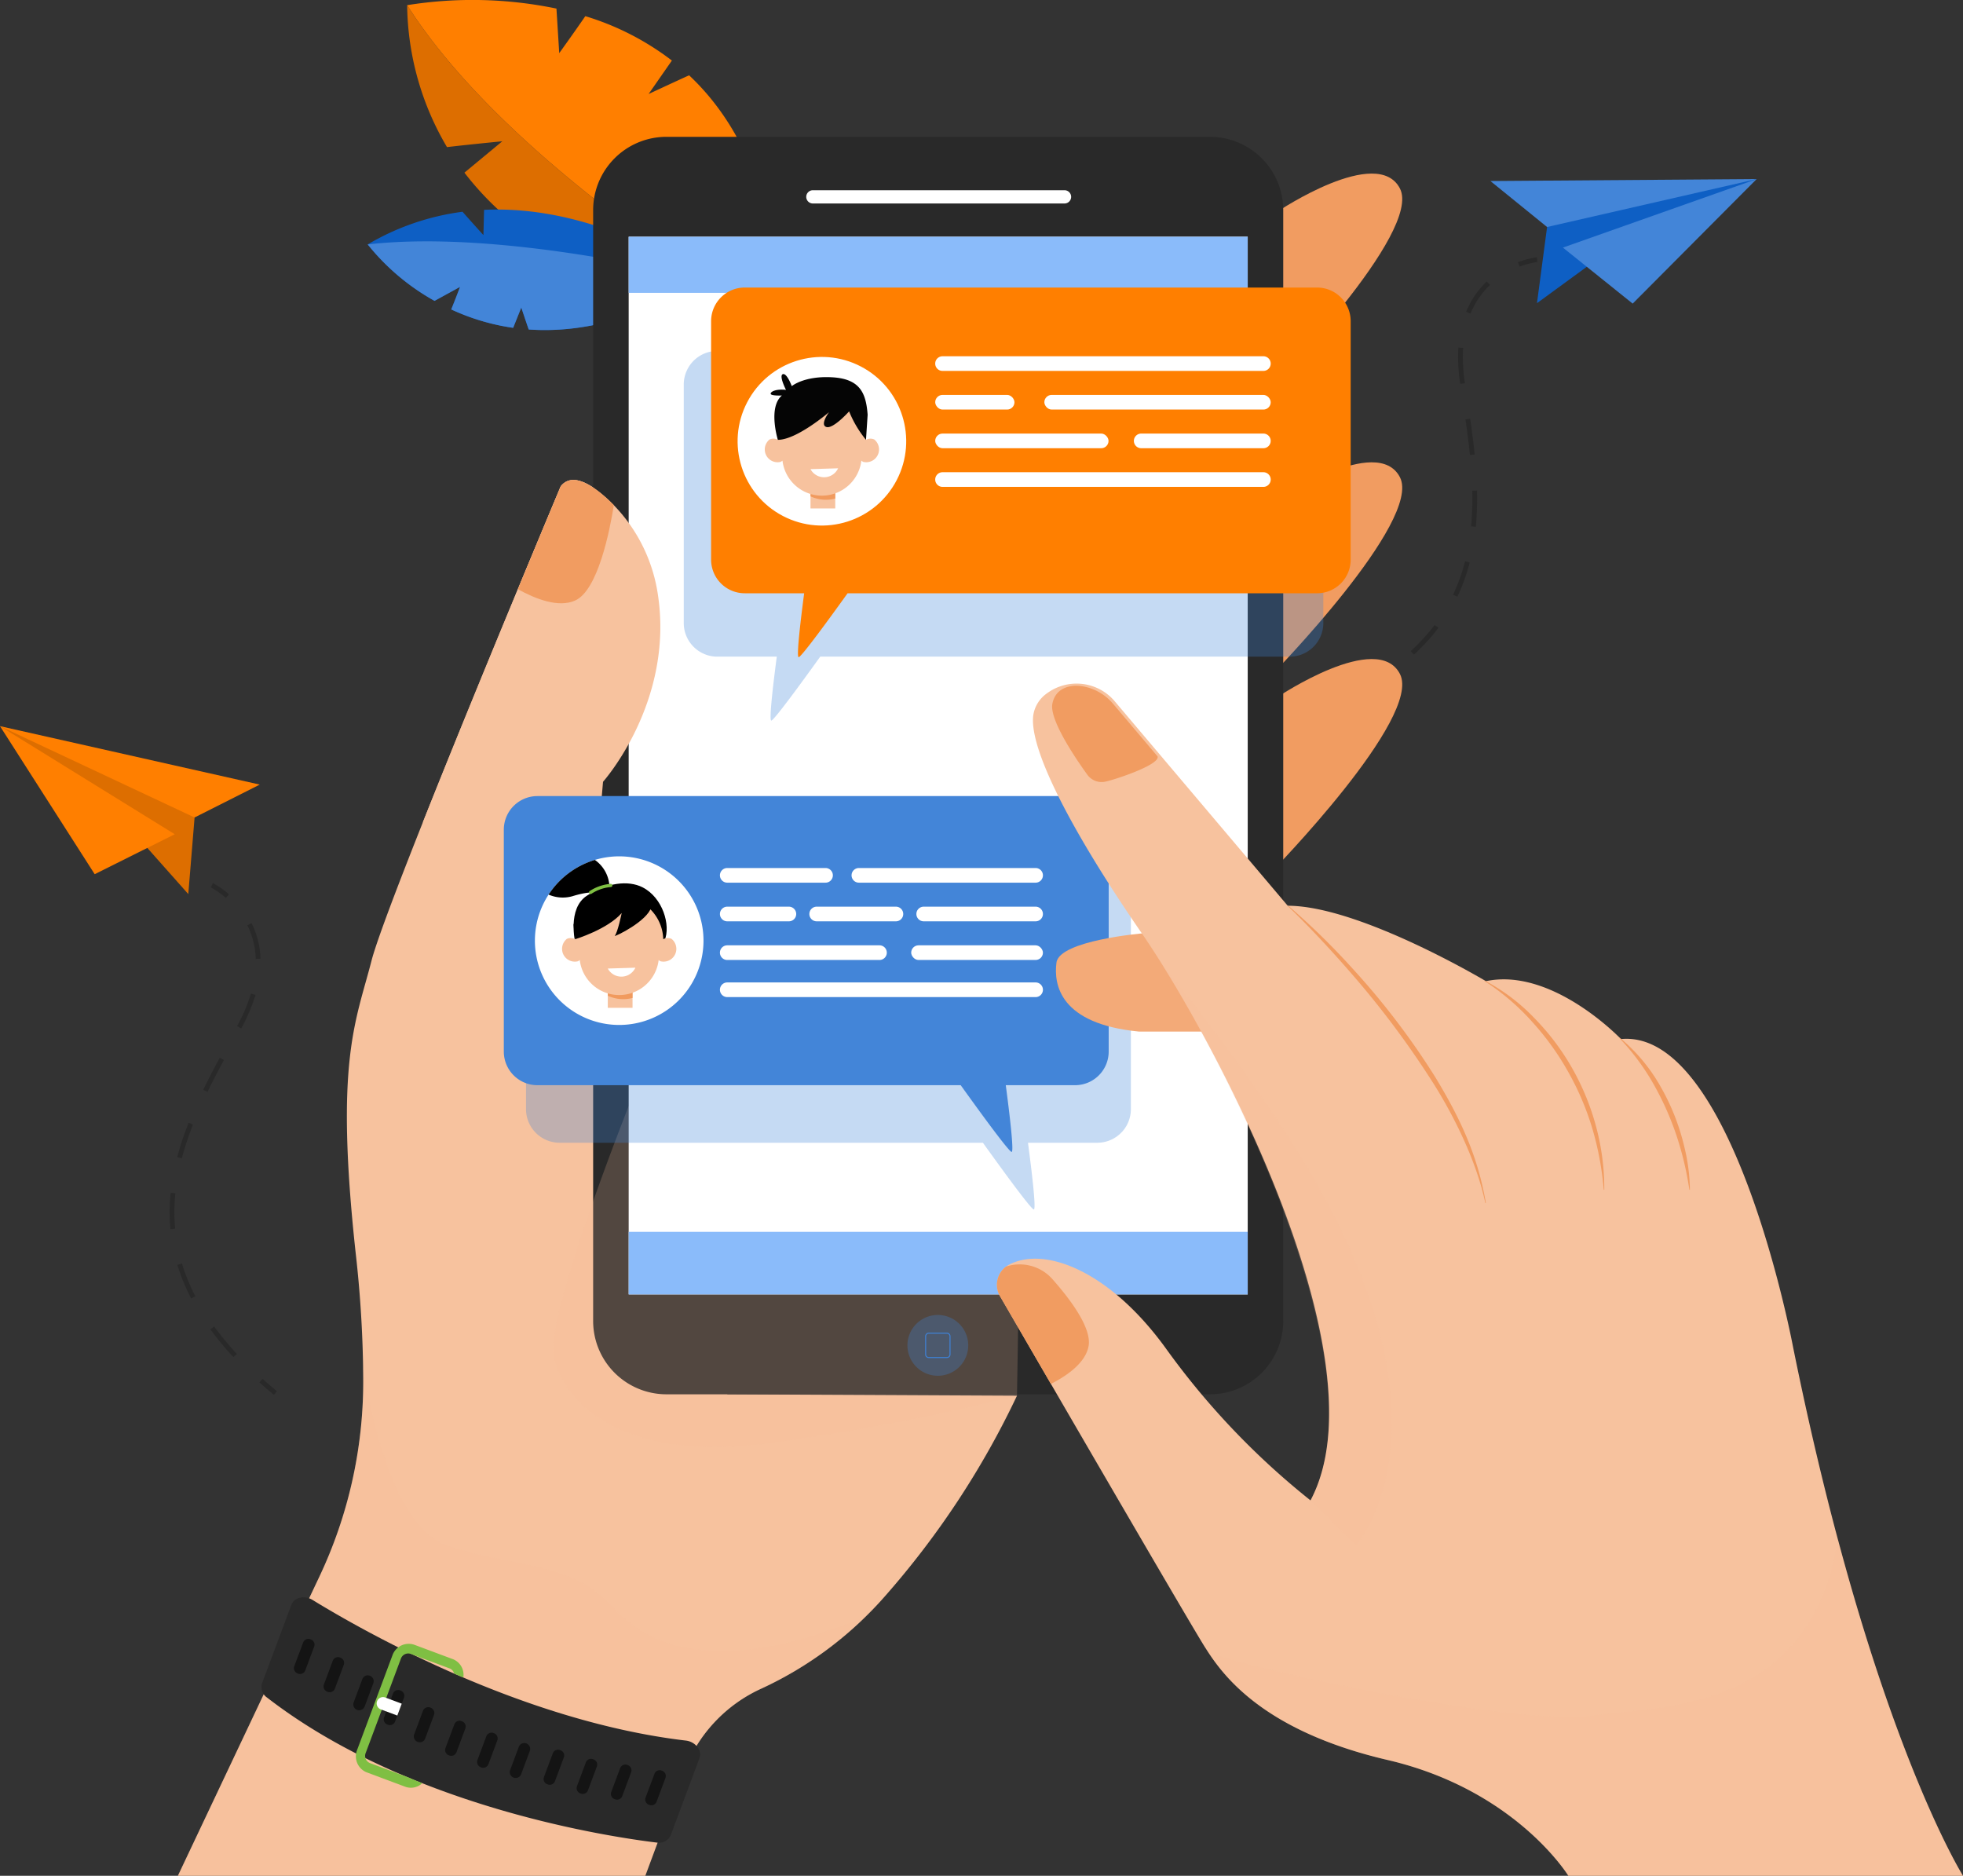 <svg xmlns="http://www.w3.org/2000/svg" width="422.961" height="404.134" viewBox="0 0 422.961 404.134">
  <rect x="0" y="0" width="422.961" height="404.134" fill="#333333" stroke="none"/>
  <g id="Group_266" data-name="Group 266" transform="translate(-57.367 -366.05)">
    <g id="Group_265" data-name="Group 265" transform="translate(57.367 366.05)">
      <path id="Path_188" data-name="Path 188" d="M423.176,1084.875H523.889l8.354-22.493A31.818,31.818,0,0,1,549,1044.505a80.094,80.094,0,0,0,26.627-19.973,184.988,184.988,0,0,0,28.345-43.084l-62.415-.306s5.617-34.913-25.4-81.283a26.245,26.245,0,0,1-4.313-16.869l2.941-33.818s21.08-23.558,8.146-52.784c0,0-12.367-17.124-17.274-10.855,0,0-37.358,88.961-40.759,102.188s-7.936,21.542-3.4,63.114a251.934,251.934,0,0,1,1.617,27.73,98.408,98.408,0,0,1-9.46,41.884Z" transform="translate(-384.847 -680.742)" fill="#f7c29e"/>
      <path id="Path_189" data-name="Path 189" d="M517.109,1607.391c-9.348-10.379-22.334-8.74-35.99-13.474s-18.037-38.866-18.037-38.866v-.005c.022,1.288.032,2.539.03,3.744a98.409,98.409,0,0,1-9.46,41.884L423.176,1665.1H523.889l8.354-22.493A31.817,31.817,0,0,1,549,1624.729a78.387,78.387,0,0,0,22.364-15.508C543.627,1620.881,526.458,1617.77,517.109,1607.391Z" transform="translate(-384.847 -1260.965)" fill="#f7c29e" opacity="0.2" style="mix-blend-mode: multiply;isolation: isolate"/>
      <g id="Group_245" data-name="Group 245" transform="translate(87.728 0)">
        <path id="Path_190" data-name="Path 190" d="M622.9,370.553c23.154,36.533,80.22,69.09,80.22,69.09s-36.094-2.931-60.116-24.6a63.7,63.7,0,0,1-7.761-8.406l8.163-6.761s-6.488.627-11.923,1.255A61.417,61.417,0,0,1,622.9,370.553Z" transform="translate(-622.902 -369.439)" fill="#dd6e00"/>
        <path id="Path_191" data-name="Path 191" d="M683.653,382.273c-3.521,1.6-8.729,4.031-8.729,4.031l5.018-7.21a58.485,58.485,0,0,0-18.651-9.562c-2.584,3.762-5.621,7.967-5.621,7.967l-.6-9.6a89.022,89.022,0,0,0-32.166-.737c23.154,36.533,80.22,69.09,80.22,69.09C702.864,409.412,694.691,392.651,683.653,382.273Z" transform="translate(-622.902 -366.05)" fill="#ff7f00"/>
      </g>
      <g id="Group_246" data-name="Group 246" transform="translate(79.227 45.143)">
        <path id="Path_192" data-name="Path 192" d="M588.53,556.085a53.779,53.779,0,0,1,20.435-7.039c2.023,2.309,4.5,5.025,4.5,5.025l.138-5.437c25.807-1.237,47.565,15.017,47.565,15.017-14.768,8.984-27.477,11.5-37.948,10.758-.661-1.9-1.6-4.732-1.6-4.732l-1.752,4.376a47.623,47.623,0,0,1-13.34-3.959c.929-2.27,1.9-4.865,1.9-4.865l-5.5,3.016A48.894,48.894,0,0,1,588.53,556.085Z" transform="translate(-588.53 -548.567)" fill="#0e5fc4"/>
        <path id="Path_193" data-name="Path 193" d="M623.225,595.269c-.661-1.9-1.6-4.732-1.6-4.732l-1.752,4.376a47.617,47.617,0,0,1-13.34-3.959c.929-2.27,1.9-4.865,1.9-4.865l-5.5,3.016a48.893,48.893,0,0,1-14.4-12.159c30.026-3.431,72.643,7.566,72.643,7.566C646.4,593.5,633.7,596.015,623.225,595.269Z" transform="translate(-588.53 -569.427)" fill="#4385d8"/>
      </g>
      <g id="Group_247" data-name="Group 247" transform="translate(321.128 38.582)">
        <path id="Path_194" data-name="Path 194" d="M1609.331,532.365l-2.177,16.408,11.654-8.511,35.671-18.223-27.591,2.526s-14.056,3.414-14.816,4.1A34.2,34.2,0,0,0,1609.331,532.365Z" transform="translate(-1597.114 -522.039)" fill="#0e5fc4"/>
        <path id="Path_195" data-name="Path 195" d="M1566.561,522.458l57.365-.419-45.148,10.326Z" transform="translate(-1566.561 -522.039)" fill="#4385d8"/>
        <path id="Path_196" data-name="Path 196" d="M1644.774,548.872,1629.743,536.8l41.738-14.759Z" transform="translate(-1614.116 -522.039)" fill="#4385d8"/>
      </g>
      <g id="Group_251" data-name="Group 251" transform="translate(280.413 55.431)">
        <g id="Group_248" data-name="Group 248" transform="translate(46.659)">
          <path id="Path_197" data-name="Path 197" d="M1590.95,592.188a17.358,17.358,0,0,1,3.829-1.006l-.108-1.019a18.162,18.162,0,0,0-4.082,1.066Z" transform="translate(-1590.589 -590.163)" fill="#292929"/>
        </g>
        <g id="Group_249" data-name="Group 249" transform="translate(10.87 5.213)">
          <path id="Path_198" data-name="Path 198" d="M1445.893,699.431a64.541,64.541,0,0,0,6.641-3.854l.568.853a65.7,65.7,0,0,1-6.747,3.915Zm12.686-8.557a41.647,41.647,0,0,0,5.155-5.636l.818.617a42.671,42.671,0,0,1-5.282,5.776Zm9.114-12.156c.5-1.055.964-2.153,1.374-3.266.463-1.26.873-2.577,1.219-3.915l.992.256c-.354,1.37-.774,2.72-1.249,4.012-.42,1.142-.895,2.27-1.41,3.352Zm4.137-22.4,1.024-.023a66.176,66.176,0,0,1-.252,7.8l-1.02-.1A65.148,65.148,0,0,0,1471.83,656.315Zm-1.458-15.355,1.014-.145c.429,3,.735,5.447.964,7.707l-1.019.1C1471.1,646.379,1470.8,643.944,1470.372,640.96Zm-1.146-7.713a37.732,37.732,0,0,1-.387-7.776l1.022.064a36.688,36.688,0,0,0,.378,7.56l.008.06-1.015.14Zm1.288-15.473a18.6,18.6,0,0,1,4.447-6.533l.7.745a17.584,17.584,0,0,0-4.2,6.176Z" transform="translate(-1445.893 -611.241)" fill="#292929"/>
        </g>
        <g id="Group_250" data-name="Group 250" transform="translate(0 96.549)">
          <path id="Path_199" data-name="Path 199" d="M1402.28,982.9c1.318-.458,2.618-.939,3.862-1.428l-.375-.953c-1.232.485-2.517.961-3.823,1.414Z" transform="translate(-1401.944 -980.521)" fill="#292929"/>
        </g>
      </g>
      <g id="Group_252" data-name="Group 252" transform="translate(273.925 37.399)">
        <path id="Path_200" data-name="Path 200" d="M1377.226,525.337s21.332-14.277,26.2-4.871-27.715,42.691-27.715,42.691Z" transform="translate(-1375.714 -517.259)" fill="#f19c61"/>
        <path id="Path_201" data-name="Path 201" d="M1377.226,776.849s21.332-14.277,26.2-4.871-27.715,42.691-27.715,42.691Z" transform="translate(-1375.714 -706.563)" fill="#f19c61"/>
        <path id="Path_202" data-name="Path 202" d="M1377.226,948.209s21.332-14.277,26.2-4.871-27.715,42.691-27.715,42.691Z" transform="translate(-1375.714 -835.54)" fill="#f19c61"/>
      </g>
      <path id="Path_203" data-name="Path 203" d="M917.828,485.235H800.719a15.791,15.791,0,0,0-15.791,15.791V740.365a15.8,15.8,0,0,0,15.791,15.792H917.828a15.792,15.792,0,0,0,15.792-15.792V501.026A15.8,15.8,0,0,0,917.828,485.235Z" transform="translate(-657.125 -455.756)" fill="#292929"/>
      <path id="Path_204" data-name="Path 204" d="M769.43,1200.646S748.248,1252.5,750.3,1262.3s14.909,22.915,46.446,18.545a484.356,484.356,0,0,0,53.336-10.214s1.318-69.978,0-73.527-58.022-28.738-60.253-28.738S769.43,1200.646,769.43,1200.646Z" transform="translate(-630.958 -969.927)" fill="#f7c29e" opacity="0.2" style="mix-blend-mode: multiply;isolation: isolate"/>
      <rect id="Rectangle_136" data-name="Rectangle 136" width="133.382" height="227.877" transform="translate(135.458 51.001)" fill="#fff"/>
      <path id="Path_205" data-name="Path 205" d="M849.528,1109.63H733.69a7.245,7.245,0,0,0-7.245,7.245v47.8a7.245,7.245,0,0,0,7.245,7.245h91.2c3.691,5.151,10.383,14.374,10.974,14.374.553,0-.511-8.711-1.262-14.374h14.927a7.245,7.245,0,0,0,7.245-7.245v-47.8A7.245,7.245,0,0,0,849.528,1109.63Z" transform="translate(-613.107 -925.716)" fill="#3e82d7" opacity="0.3" style="mix-blend-mode: multiply;isolation: isolate"/>
      <path id="Path_206" data-name="Path 206" d="M994.416,671.738H871.1a7.245,7.245,0,0,0-7.245,7.245v51.379a7.245,7.245,0,0,0,7.245,7.245H883.9c-.743,5.656-1.716,13.769-1.182,13.769.568,0,6.783-8.535,10.54-13.769H994.416a7.245,7.245,0,0,0,7.245-7.245V678.983A7.245,7.245,0,0,0,994.416,671.738Z" transform="translate(-716.529 -596.13)" fill="#3e82d7" opacity="0.3" style="mix-blend-mode: multiply;isolation: isolate"/>
      <path id="Rectangle_137" data-name="Rectangle 137" d="M1.428,0h54.22a1.428,1.428,0,0,1,1.428,1.428v0a1.428,1.428,0,0,1-1.428,1.428H1.428A1.428,1.428,0,0,1,0,1.428v0A1.428,1.428,0,0,1,1.428,0Z" transform="translate(173.72 40.985)" fill="#fff"/>
      <path id="Path_207" data-name="Path 207" d="M670.588,869.581a9.96,9.96,0,0,0,2.624,4.464l2.163-24.872s15.508-17.33,11.761-40.7a34.921,34.921,0,0,0-11.349-20.715c-3.474-3.054-7.29-5.095-9.539-2.222,0,0-17.568,41.835-29.706,72.393Z" transform="translate(-545.44 -680.742)" fill="#f7c29e"/>
      <path id="Path_208" data-name="Path 208" d="M830.192,1059.495H714.353a7.245,7.245,0,0,0-7.245,7.245v47.8a7.245,7.245,0,0,0,7.245,7.245h91.2c3.691,5.151,10.383,14.374,10.974,14.374.553,0-.512-8.711-1.262-14.374h14.928a7.245,7.245,0,0,0,7.245-7.245v-47.8A7.245,7.245,0,0,0,830.192,1059.495Z" transform="translate(-598.553 -887.982)" fill="#4385d8"/>
      <g id="Group_254" data-name="Group 254" transform="translate(195.521 283.306)">
        <path id="Path_209" data-name="Path 209" d="M1071.822,1518.035a6.551,6.551,0,1,1-6.551-6.551A6.551,6.551,0,0,1,1071.822,1518.035Z" transform="translate(-1058.72 -1511.484)" fill="#3e82d7" opacity="0.3"/>
        <g id="Group_253" data-name="Group 253" transform="translate(3.822 3.822)">
          <path id="Path_210" data-name="Path 210" d="M1078.854,1532.394h-3.906a.777.777,0,0,1-.776-.776v-3.907a.776.776,0,0,1,.776-.776h3.906a.777.777,0,0,1,.776.776v3.907A.777.777,0,0,1,1078.854,1532.394Zm-3.906-5.248a.566.566,0,0,0-.565.565v3.907a.566.566,0,0,0,.565.565h3.906a.566.566,0,0,0,.565-.565v-3.907a.566.566,0,0,0-.565-.565Z" transform="translate(-1074.172 -1526.936)" fill="#3e82d7"/>
        </g>
      </g>
      <rect id="Rectangle_138" data-name="Rectangle 138" width="133.382" height="13.479" transform="translate(135.458 265.399)" fill="#8abbfa"/>
      <rect id="Rectangle_139" data-name="Rectangle 139" width="133.382" height="12.093" transform="translate(135.458 51.001)" fill="#8abbfa"/>
      <path id="Path_211" data-name="Path 211" d="M731.72,810.105c4.854-2.233,7.389-14.863,8.3-20.54-3.9-3.919-8.782-7.446-11.455-4.031,0,0-3.868,9.212-9.229,22.148C723,809.721,728.091,811.775,731.72,810.105Z" transform="translate(-607.754 -680.742)" fill="#f19c61"/>
      <path id="Path_212" data-name="Path 212" d="M1206.844,1179.049s-18.015,1.511-18.645,6.3.756,13.227,17.763,14.865h17.616s-5.271-14.613-5.019-15.117S1206.844,1179.049,1206.844,1179.049Z" transform="translate(-960.565 -977.966)" fill="#f3aa78"/>
      <path id="Path_213" data-name="Path 213" d="M1139.258,1086.7a4.888,4.888,0,0,0-1.9,6.769c8.29,14.3,41.253,71.117,44.225,75.739,3.4,5.292,11.716,17.763,39.3,24.188s38.927,24.943,38.927,24.943h85.034s-20.03-31.746-36.659-114.135c0,0-12.85-68.405-37.037-66.137,0,0-14.739-15.5-29.1-12.472,0,0-27.211-16.251-42.706-16.251l-37.219-43.987a10.769,10.769,0,0,0-14.705-1.741,7.051,7.051,0,0,0-2.875,4.533c-1.134,7.181,8.315,25.322,23.432,47.241s52.532,91.459,36.281,122.071a164.4,164.4,0,0,1-30.99-32.5C1161.238,1088.184,1147.091,1082.542,1139.258,1086.7Z" transform="translate(-921.883 -814.203)" fill="#f7c29e"/>
      <path id="Path_214" data-name="Path 214" d="M1390.318,1155.079a155.034,155.034,0,0,1,13.939,13.631,160.913,160.913,0,0,1,17.735,23.306c5.519,9.1,9.162,17.072,10.884,27.088l-.111.023c-1.983-9.41-7.164-19.544-11.676-26.545a196.484,196.484,0,0,0-17.507-23.286c-3.958-4.565-8.978-9.958-13.342-14.136Z" transform="translate(-1112.723 -959.924)" fill="#f19c61"/>
      <path id="Path_215" data-name="Path 215" d="M1561.508,1220.239a42.011,42.011,0,0,1,10.769,8.166,52.117,52.117,0,0,1,8.16,10.886,53.174,53.174,0,0,1,5.108,12.607,51.411,51.411,0,0,1,1.71,13.4l-.113.009a65.967,65.967,0,0,0-2.451-13.16,59.68,59.68,0,0,0-5.241-12.3,58.315,58.315,0,0,0-7.832-10.839,50.309,50.309,0,0,0-10.167-8.672Z" transform="translate(-1241.587 -1008.968)" fill="#f19c61"/>
      <path id="Path_216" data-name="Path 216" d="M1678.9,1269.855a37.464,37.464,0,0,1,8.9,10.66,48.026,48.026,0,0,1,5.08,12.957,40.325,40.325,0,0,1,1.186,9.171l-.112.016a68.376,68.376,0,0,0-1.93-8.944,62.57,62.57,0,0,0-5.161-12.689,50.755,50.755,0,0,0-8.008-11.088Z" transform="translate(-1329.948 -1046.312)" fill="#f19c61"/>
      <path id="Path_217" data-name="Path 217" d="M1156.426,1485.089c.754-3.826-3.7-9.894-7.751-14.472a9.409,9.409,0,0,0-10.022-2.731,4.895,4.895,0,0,0-1.3,6.378c2.228,3.842,6.238,10.755,10.968,18.9C1151.868,1491.36,1155.728,1488.63,1156.426,1485.089Z" transform="translate(-921.887 -1195)" fill="#f19c61"/>
      <path id="Path_218" data-name="Path 218" d="M1196.174,984.04c2.15-.431,11.9-3.674,11.307-5.452h0l-9.621-11.37a10.957,10.957,0,0,0-7.333-3.832h0l-.046,0c-.078-.007-.254-.02-.5-.02-1.29,0-4.466.369-5.165,3.862-.69,3.449,5.02,11.834,7.538,15.32A3.794,3.794,0,0,0,1196.174,984.04Z" transform="translate(-958.062 -815.625)" fill="#f19c61"/>
      <path id="Path_219" data-name="Path 219" d="M506.941,1758.017c10.657,6.547,44.964,26.125,80.439,30.3,2.078.245,3.54,2.15,2.925,3.8l-6.2,16.6a2.756,2.756,0,0,1-3.031,1.571c-10.455-1.27-53.591-7.762-83.941-31.242a2.718,2.718,0,0,1-1.083-3.046l6.325-16.94C502.974,1757.458,505.206,1756.951,506.941,1758.017Z" transform="translate(-439.594 -1413.311)" fill="#292929"/>
      <path id="Path_220" data-name="Path 220" d="M525.173,1801.131l-.117-.043a1.2,1.2,0,0,1-.706-1.547l1.908-5.111a1.2,1.2,0,0,1,1.547-.706l.117.044a1.2,1.2,0,0,1,.706,1.547l-1.908,5.11A1.2,1.2,0,0,1,525.173,1801.131Z" transform="translate(-460.94 -1440.553)" fill="#141414"/>
      <path id="Path_221" data-name="Path 221" d="M550.973,1817.031l-.117-.044a1.2,1.2,0,0,1-.706-1.547l1.908-5.11a1.2,1.2,0,0,1,1.547-.706l.117.044a1.2,1.2,0,0,1,.706,1.547l-1.908,5.11A1.2,1.2,0,0,1,550.973,1817.031Z" transform="translate(-480.358 -1452.52)" fill="#141414"/>
      <path id="Rectangle_140" data-name="Rectangle 140" d="M1.265,0h0A1.265,1.265,0,0,1,2.53,1.265v5.33A1.265,1.265,0,0,1,1.265,7.86h0A1.265,1.265,0,0,1,0,6.6V1.265A1.265,1.265,0,0,1,1.265,0Z" transform="translate(78.51 360.589) rotate(20.451)" fill="#141414"/>
      <path id="Path_222" data-name="Path 222" d="M603.405,1845.667l-.117-.044a1.2,1.2,0,0,1-.706-1.548l1.908-5.11a1.2,1.2,0,0,1,1.547-.706l.117.044a1.2,1.2,0,0,1,.706,1.547l-1.908,5.11A1.2,1.2,0,0,1,603.405,1845.667Z" transform="translate(-519.822 -1474.072)" fill="#141414"/>
      <path id="Path_223" data-name="Path 223" d="M629.568,1860.6l-.117-.043a1.2,1.2,0,0,1-.706-1.547l1.908-5.11a1.2,1.2,0,0,1,1.547-.706l.117.044a1.2,1.2,0,0,1,.706,1.547l-1.908,5.111A1.2,1.2,0,0,1,629.568,1860.6Z" transform="translate(-539.514 -1485.309)" fill="#141414"/>
      <path id="Path_224" data-name="Path 224" d="M656.884,1872.434l-.117-.044a1.2,1.2,0,0,1-.706-1.547l1.908-5.11a1.2,1.2,0,0,1,1.547-.706l.117.043a1.2,1.2,0,0,1,.706,1.547l-1.908,5.11A1.2,1.2,0,0,1,656.884,1872.434Z" transform="translate(-560.074 -1494.219)" fill="#141414"/>
      <path id="Path_225" data-name="Path 225" d="M684.737,1882.832l-.117-.043a1.2,1.2,0,0,1-.706-1.547l1.908-5.11a1.2,1.2,0,0,1,1.547-.707l.117.044a1.2,1.2,0,0,1,.706,1.547l-1.908,5.11A1.2,1.2,0,0,1,684.737,1882.832Z" transform="translate(-581.038 -1502.046)" fill="#141414"/>
      <path id="Rectangle_141" data-name="Rectangle 141" d="M1.265,0h0A1.265,1.265,0,0,1,2.53,1.265V6.6A1.265,1.265,0,0,1,1.266,7.86h0A1.265,1.265,0,0,1,0,6.6V1.265A1.265,1.265,0,0,1,1.265,0Z" transform="translate(112.224 375.175) rotate(20.441)" fill="#141414"/>
      <path id="Path_226" data-name="Path 226" d="M742.673,1897.661l-.117-.044a1.2,1.2,0,0,1-.706-1.547l1.908-5.11a1.2,1.2,0,0,1,1.547-.706l.117.043a1.2,1.2,0,0,1,.706,1.548l-1.908,5.11A1.2,1.2,0,0,1,742.673,1897.661Z" transform="translate(-624.644 -1513.207)" fill="#141414"/>
      <path id="Path_227" data-name="Path 227" d="M771.439,1905.615l-.117-.044a1.2,1.2,0,0,1-.706-1.547l1.908-5.11a1.2,1.2,0,0,1,1.547-.707l.117.044a1.2,1.2,0,0,1,.706,1.547l-1.908,5.111A1.2,1.2,0,0,1,771.439,1905.615Z" transform="translate(-646.295 -1519.194)" fill="#141414"/>
      <path id="Path_228" data-name="Path 228" d="M801.305,1910.621l-.117-.044a1.2,1.2,0,0,1-.706-1.547l1.908-5.11a1.2,1.2,0,0,1,1.547-.707l.117.044a1.2,1.2,0,0,1,.706,1.547l-1.908,5.11A1.2,1.2,0,0,1,801.305,1910.621Z" transform="translate(-668.774 -1522.961)" fill="#141414"/>
      <path id="Path_229" data-name="Path 229" d="M831.213,1915.518l-.117-.044a1.2,1.2,0,0,1-.706-1.547l1.908-5.11a1.2,1.2,0,0,1,1.547-.706l.117.044a1.2,1.2,0,0,1,.706,1.547l-1.908,5.111A1.2,1.2,0,0,1,831.213,1915.518Z" transform="translate(-691.285 -1526.648)" fill="#141414"/>
      <path id="Path_230" data-name="Path 230" d="M590.053,1826.856l.029-.078a1.494,1.494,0,0,1-.335-.082l-8.4-3.134a1.675,1.675,0,0,1-.9-2.186l7.57-20.276a1.675,1.675,0,0,1,2.109-1.063l8.4,3.135a1.566,1.566,0,0,1,.958,1.1q.988.432,1.995.862a3.631,3.631,0,0,0-2.213-3.944l-8.4-3.134a3.718,3.718,0,0,0-4.683,2.359l-7.57,20.276a3.717,3.717,0,0,0,1.991,4.851l8.4,3.135a3.535,3.535,0,0,0,3.625-.781Q591.344,1827.388,590.053,1826.856Z" transform="translate(-501.648 -1443.713)" fill="#7fbf43"/>
      <path id="Path_231" data-name="Path 231" d="M601.73,1845.7l-3.652-1.364a1.371,1.371,0,0,0-.956,2.561l3.652,1.364Z" transform="translate(-515.167 -1478.648)" fill="#fff"/>
      <path id="Path_232" data-name="Path 232" d="M1397.914,1779.453h85.034s-13.132-20.816-26.958-72.475c-6.067,38.038-39.541,35.844-52.826,37.955-15.3,2.43-74.67-9.95-82.988-13.85,3.7,5.646,12.47,17.292,38.811,23.426C1386.576,1760.934,1397.914,1779.453,1397.914,1779.453Z" transform="translate(-1059.987 -1375.319)" fill="#f7c29e" opacity="0.2" style="mix-blend-mode: multiply;isolation: isolate"/>
      <path id="Path_233" data-name="Path 233" d="M1281.349,1207.342c16.672,26.79,46.585,88.327,31.786,115.175l9.823,9.7s24.818-27.495-14.676-88.128A404.177,404.177,0,0,0,1281.349,1207.342Z" transform="translate(-1030.764 -999.261)" fill="#f7c29e" opacity="0.2" style="mix-blend-mode: multiply;isolation: isolate"/>
      <path id="Path_234" data-name="Path 234" d="M770.519,1130.155a18.163,18.163,0,1,1-18.162-18.163A18.163,18.163,0,0,1,770.519,1130.155Z" transform="translate(-618.939 -927.494)" fill="#fff"/>
      <path id="Path_235" data-name="Path 235" d="M768.261,1148.326s-1.8-7.39,2.49-10.158,8.871-3.4,12-1.806c4.34,2.21,6.123,8.184,4.734,11.488l-11.519-2.893Z" transform="translate(-644.298 -945.189)"/>
      <g id="Group_255" data-name="Group 255" transform="translate(121.055 192.86)">
        <rect id="Rectangle_142" data-name="Rectangle 142" width="5.333" height="5.324" transform="translate(9.903 18.952)" fill="#f7c29e"/>
        <path id="Path_236" data-name="Path 236" d="M803.018,1225.619v-3.192h-5.333v2.716A7.815,7.815,0,0,0,803.018,1225.619Z" transform="translate(-787.782 -1203.475)" fill="#f19a5e"/>
        <path id="Path_237" data-name="Path 237" d="M781.29,1155.223a1.981,1.981,0,0,0-1.787.071,9.5,9.5,0,0,0-18.992,0,1.981,1.981,0,0,0-1.787-.071,2.757,2.757,0,0,0,2.384,4.825,1.735,1.735,0,0,0,.4-.274,8.56,8.56,0,0,0,17,0,1.732,1.732,0,0,0,.4.274,2.757,2.757,0,0,0,2.384-4.825Z" transform="translate(-757.645 -1145.802)" fill="#f7c29e"/>
        <path id="Path_238" data-name="Path 238" d="M803.633,1208.986a3.329,3.329,0,0,1-5.948.182Z" transform="translate(-787.782 -1193.358)" fill="#fff"/>
      </g>
      <path id="Path_239" data-name="Path 239" d="M768.219,1150.612s6.979-2.115,10.034-5.645c0,0-.865,4.253-1.51,4.932.2.136,6.971-3.155,7.89-6.191s-6.919-4.127-6.919-4.127-2.686,1.143-2.822,1.211-2.655.362-2.944,1c-.376.836-2.154.91-2.154.91l-1.123,2.337-.786,2.458Z" transform="translate(-644.298 -948.259)"/>
      <path id="Path_240" data-name="Path 240" d="M746.117,1122.577a7.64,7.64,0,0,0,5.168.34c4.073-1.251,5.686-.766,6.228-.459a1.326,1.326,0,0,0,1.069.139c.4-.134.774-.5.659-1.415a7.4,7.4,0,0,0-3.156-6.075A18.2,18.2,0,0,0,746.117,1122.577Z" transform="translate(-627.913 -929.839)"/>
      <g id="Group_257" data-name="Group 257" transform="translate(126.896 190.424)">
        <g id="Group_256" data-name="Group 256">
          <path id="Path_241" data-name="Path 241" d="M781.332,1138.011v0a.344.344,0,0,1,.084-.5,9.567,9.567,0,0,1,4.532-1.562.346.346,0,0,1,.363.346h0a.344.344,0,0,1-.328.344,9.006,9.006,0,0,0-4.188,1.451A.344.344,0,0,1,781.332,1138.011Z" transform="translate(-781.261 -1135.951)" fill="#7fbf43"/>
        </g>
      </g>
      <g id="Group_259" data-name="Group 259" transform="translate(152.602 61.95)">
        <path id="Path_242" data-name="Path 242" d="M1018.25,616.521H894.933a7.245,7.245,0,0,0-7.245,7.245v51.379a7.245,7.245,0,0,0,7.245,7.245h12.806c-.743,5.656-1.716,13.769-1.182,13.769.568,0,6.783-8.535,10.54-13.769H1018.25a7.245,7.245,0,0,0,7.245-7.245V623.766A7.245,7.245,0,0,0,1018.25,616.521Z" transform="translate(-887.071 -616.521)" fill="#ff7f00"/>
        <circle id="Ellipse_21" data-name="Ellipse 21" cx="18.162" cy="18.162" r="18.162" transform="translate(0 40.853) rotate(-62.53)" fill="#fff"/>
        <g id="Group_258" data-name="Group 258" transform="translate(12.13 18.64)">
          <rect id="Rectangle_143" data-name="Rectangle 143" width="5.333" height="5.324" transform="translate(9.903 23.628)" fill="#f7c29e"/>
          <path id="Path_243" data-name="Path 243" d="M979.609,790.607v-3.192h-5.333v2.716A7.816,7.816,0,0,0,979.609,790.607Z" transform="translate(-964.373 -763.787)" fill="#f19a5e"/>
          <path id="Path_244" data-name="Path 244" d="M957.882,720.212a1.981,1.981,0,0,0-1.787.071,9.5,9.5,0,0,0-18.992,0,1.981,1.981,0,0,0-1.787-.071,2.757,2.757,0,0,0,2.384,4.825,1.748,1.748,0,0,0,.4-.274,8.56,8.56,0,0,0,17,0,1.748,1.748,0,0,0,.4.274,2.758,2.758,0,0,0,2.384-4.825Z" transform="translate(-934.237 -706.115)" fill="#f7c29e"/>
          <path id="Path_245" data-name="Path 245" d="M944.132,694.485s2.676-2.265,8.76-1.9,7.241,3.541,7.586,8.073l-.356,5.394a23.543,23.543,0,0,1-3.636-6.127s-3.406,3.822-4.889,3.369.561-3.2.561-3.2-6.939,5.971-11.027,5.962c0,0-2.163-6.988.873-9.552,0,0-2.287.11-2.408-.34s1.091-1.123,3.289-.869c0,0-1.567-3.064-.692-3.383S944.132,694.485,944.132,694.485Z" transform="translate(-938.263 -691.885)" fill="#050505"/>
          <path id="Path_246" data-name="Path 246" d="M980.225,773.976a3.329,3.329,0,0,1-5.949.182Z" transform="translate(-964.373 -753.672)" fill="#fff"/>
        </g>
        <path id="Rectangle_144" data-name="Rectangle 144" d="M1.578,0H70.709a1.578,1.578,0,0,1,1.578,1.578v0a1.578,1.578,0,0,1-1.578,1.578H1.578A1.578,1.578,0,0,1,0,1.578v0A1.578,1.578,0,0,1,1.578,0Z" transform="translate(48.906 14.806)" fill="#fff"/>
        <rect id="Rectangle_145" data-name="Rectangle 145" width="17.072" height="3.156" rx="1.578" transform="translate(48.906 23.134)" fill="#fff"/>
        <rect id="Rectangle_146" data-name="Rectangle 146" width="48.773" height="3.156" rx="1.578" transform="translate(72.42 23.134)" fill="#fff"/>
        <rect id="Rectangle_147" data-name="Rectangle 147" width="37.344" height="3.156" rx="1.578" transform="translate(48.906 31.462)" fill="#fff"/>
        <path id="Rectangle_148" data-name="Rectangle 148" d="M1.578,0H27.9a1.578,1.578,0,0,1,1.578,1.578v0A1.578,1.578,0,0,1,27.9,3.156H1.578A1.578,1.578,0,0,1,0,1.578v0A1.578,1.578,0,0,1,1.578,0Z" transform="translate(91.712 31.462)" fill="#fff"/>
        <path id="Rectangle_149" data-name="Rectangle 149" d="M1.578,0H70.709a1.578,1.578,0,0,1,1.578,1.578v0a1.578,1.578,0,0,1-1.578,1.578H1.578A1.578,1.578,0,0,1,0,1.578v0A1.578,1.578,0,0,1,1.578,0Z" transform="translate(48.906 39.79)" fill="#fff"/>
      </g>
      <path id="Rectangle_150" data-name="Rectangle 150" d="M1.578,0H22.754a1.578,1.578,0,0,1,1.578,1.578v0a1.578,1.578,0,0,1-1.578,1.578H1.578A1.578,1.578,0,0,1,0,1.578v0A1.578,1.578,0,0,1,1.578,0Z" transform="translate(155.121 187.013)" fill="#fff"/>
      <path id="Rectangle_151" data-name="Rectangle 151" d="M1.578,0h13.28a1.578,1.578,0,0,1,1.578,1.578v0a1.578,1.578,0,0,1-1.578,1.578H1.578A1.578,1.578,0,0,1,0,1.578v0A1.578,1.578,0,0,1,1.578,0Z" transform="translate(155.121 195.341)" fill="#fff"/>
      <path id="Rectangle_152" data-name="Rectangle 152" d="M1.578,0h17.07a1.578,1.578,0,0,1,1.578,1.578v0a1.578,1.578,0,0,1-1.578,1.578H1.578A1.578,1.578,0,0,1,0,1.578v0A1.578,1.578,0,0,1,1.578,0Z" transform="translate(174.391 195.341)" fill="#fff"/>
      <path id="Rectangle_153" data-name="Rectangle 153" d="M1.578,0H25.687a1.578,1.578,0,0,1,1.578,1.578v0a1.578,1.578,0,0,1-1.578,1.578H1.578A1.578,1.578,0,0,1,0,1.578v0A1.578,1.578,0,0,1,1.578,0Z" transform="translate(197.45 195.341)" fill="#fff"/>
      <path id="Rectangle_154" data-name="Rectangle 154" d="M1.578,0H39.652A1.578,1.578,0,0,1,41.23,1.578v0a1.578,1.578,0,0,1-1.578,1.578H1.578A1.578,1.578,0,0,1,0,1.578v0A1.578,1.578,0,0,1,1.578,0Z" transform="translate(183.485 187.013)" fill="#fff"/>
      <path id="Rectangle_155" data-name="Rectangle 155" d="M1.578,0H68.016a1.578,1.578,0,0,1,1.578,1.578v0a1.578,1.578,0,0,1-1.578,1.578H1.578A1.578,1.578,0,0,1,0,1.578v0A1.578,1.578,0,0,1,1.578,0Z" transform="translate(155.121 211.665)" fill="#fff"/>
      <path id="Rectangle_156" data-name="Rectangle 156" d="M1.578,0h32.8a1.578,1.578,0,0,1,1.578,1.578v0a1.578,1.578,0,0,1-1.578,1.578H1.578A1.578,1.578,0,0,1,0,1.578v0A1.578,1.578,0,0,1,1.578,0Z" transform="translate(155.121 203.669)" fill="#fff"/>
      <rect id="Rectangle_157" data-name="Rectangle 157" width="28.383" height="3.156" rx="1.578" transform="translate(196.332 203.669)" fill="#fff"/>
      <g id="Group_263" data-name="Group 263" transform="translate(36.551 190.272)">
        <g id="Group_260" data-name="Group 260" transform="translate(8.872)">
          <path id="Path_247" data-name="Path 247" d="M455.106,1138.523a17.375,17.375,0,0,0-3.246-2.266l.453-.919a18.135,18.135,0,0,1,3.463,2.409Z" transform="translate(-451.86 -1135.338)" fill="#292929"/>
        </g>
        <g id="Group_261" data-name="Group 261" transform="translate(0 8.623)">
          <path id="Path_248" data-name="Path 248" d="M429.733,1263.7a65.623,65.623,0,0,1-4.98-6l.827-.6a64.612,64.612,0,0,0,4.9,5.91Zm-9.111-12.637a42.621,42.621,0,0,1-2.963-7.244l.98-.3a41.614,41.614,0,0,0,2.892,7.07Zm-4.467-14.932c-.11-1.193-.166-2.416-.166-3.634,0-1.376.072-2.788.213-4.2l1.019.1c-.138,1.374-.208,2.752-.208,4.094,0,1.186.055,2.377.162,3.54Zm2.454-15.256-.99-.261a66.212,66.212,0,0,1,2.455-7.405l.953.376A65.083,65.083,0,0,0,418.609,1220.875Zm5.542-14.335-.921-.448c.995-2.043,2.128-4.236,3.566-6.9l.9.486C426.266,1202.329,425.139,1204.51,424.151,1206.54Zm7.263-13.665-.9-.481.029-.053a36.7,36.7,0,0,0,2.965-6.965l.981.293a37.72,37.72,0,0,1-3.049,7.164Zm3.133-14.971a17.589,17.589,0,0,0-1.811-7.248l.917-.456a18.6,18.6,0,0,1,1.917,7.667Z" transform="translate(-415.989 -1170.201)" fill="#292929"/>
        </g>
        <g id="Group_262" data-name="Group 262" transform="translate(19.34 106.811)">
          <path id="Path_249" data-name="Path 249" d="M497.312,1570.624c-1.079-.885-2.133-1.785-3.131-2.674l.681-.765c.988.88,2.031,1.771,3.1,2.647Z" transform="translate(-494.181 -1567.185)" fill="#292929"/>
        </g>
      </g>
      <g id="Group_264" data-name="Group 264" transform="translate(0 156.453)">
        <path id="Path_250" data-name="Path 250" d="M310.134,1018.279l-1.355,16.5-9.582-10.791L268.208,998.6l26.426,8.325s13.01,6.32,13.607,7.155A34.183,34.183,0,0,1,310.134,1018.279Z" transform="translate(-268.208 -998.604)" fill="#dd6e00"/>
        <path id="Path_251" data-name="Path 251" d="M324.177,1011.191,268.208,998.6l41.926,19.675Z" transform="translate(-268.208 -998.604)" fill="#ff7f00"/>
        <path id="Path_252" data-name="Path 252" d="M288.61,1030.494l17.251-8.608L268.208,998.6Z" transform="translate(-268.208 -998.604)" fill="#ff7f00"/>
      </g>
    </g>
  </g>
</svg>
